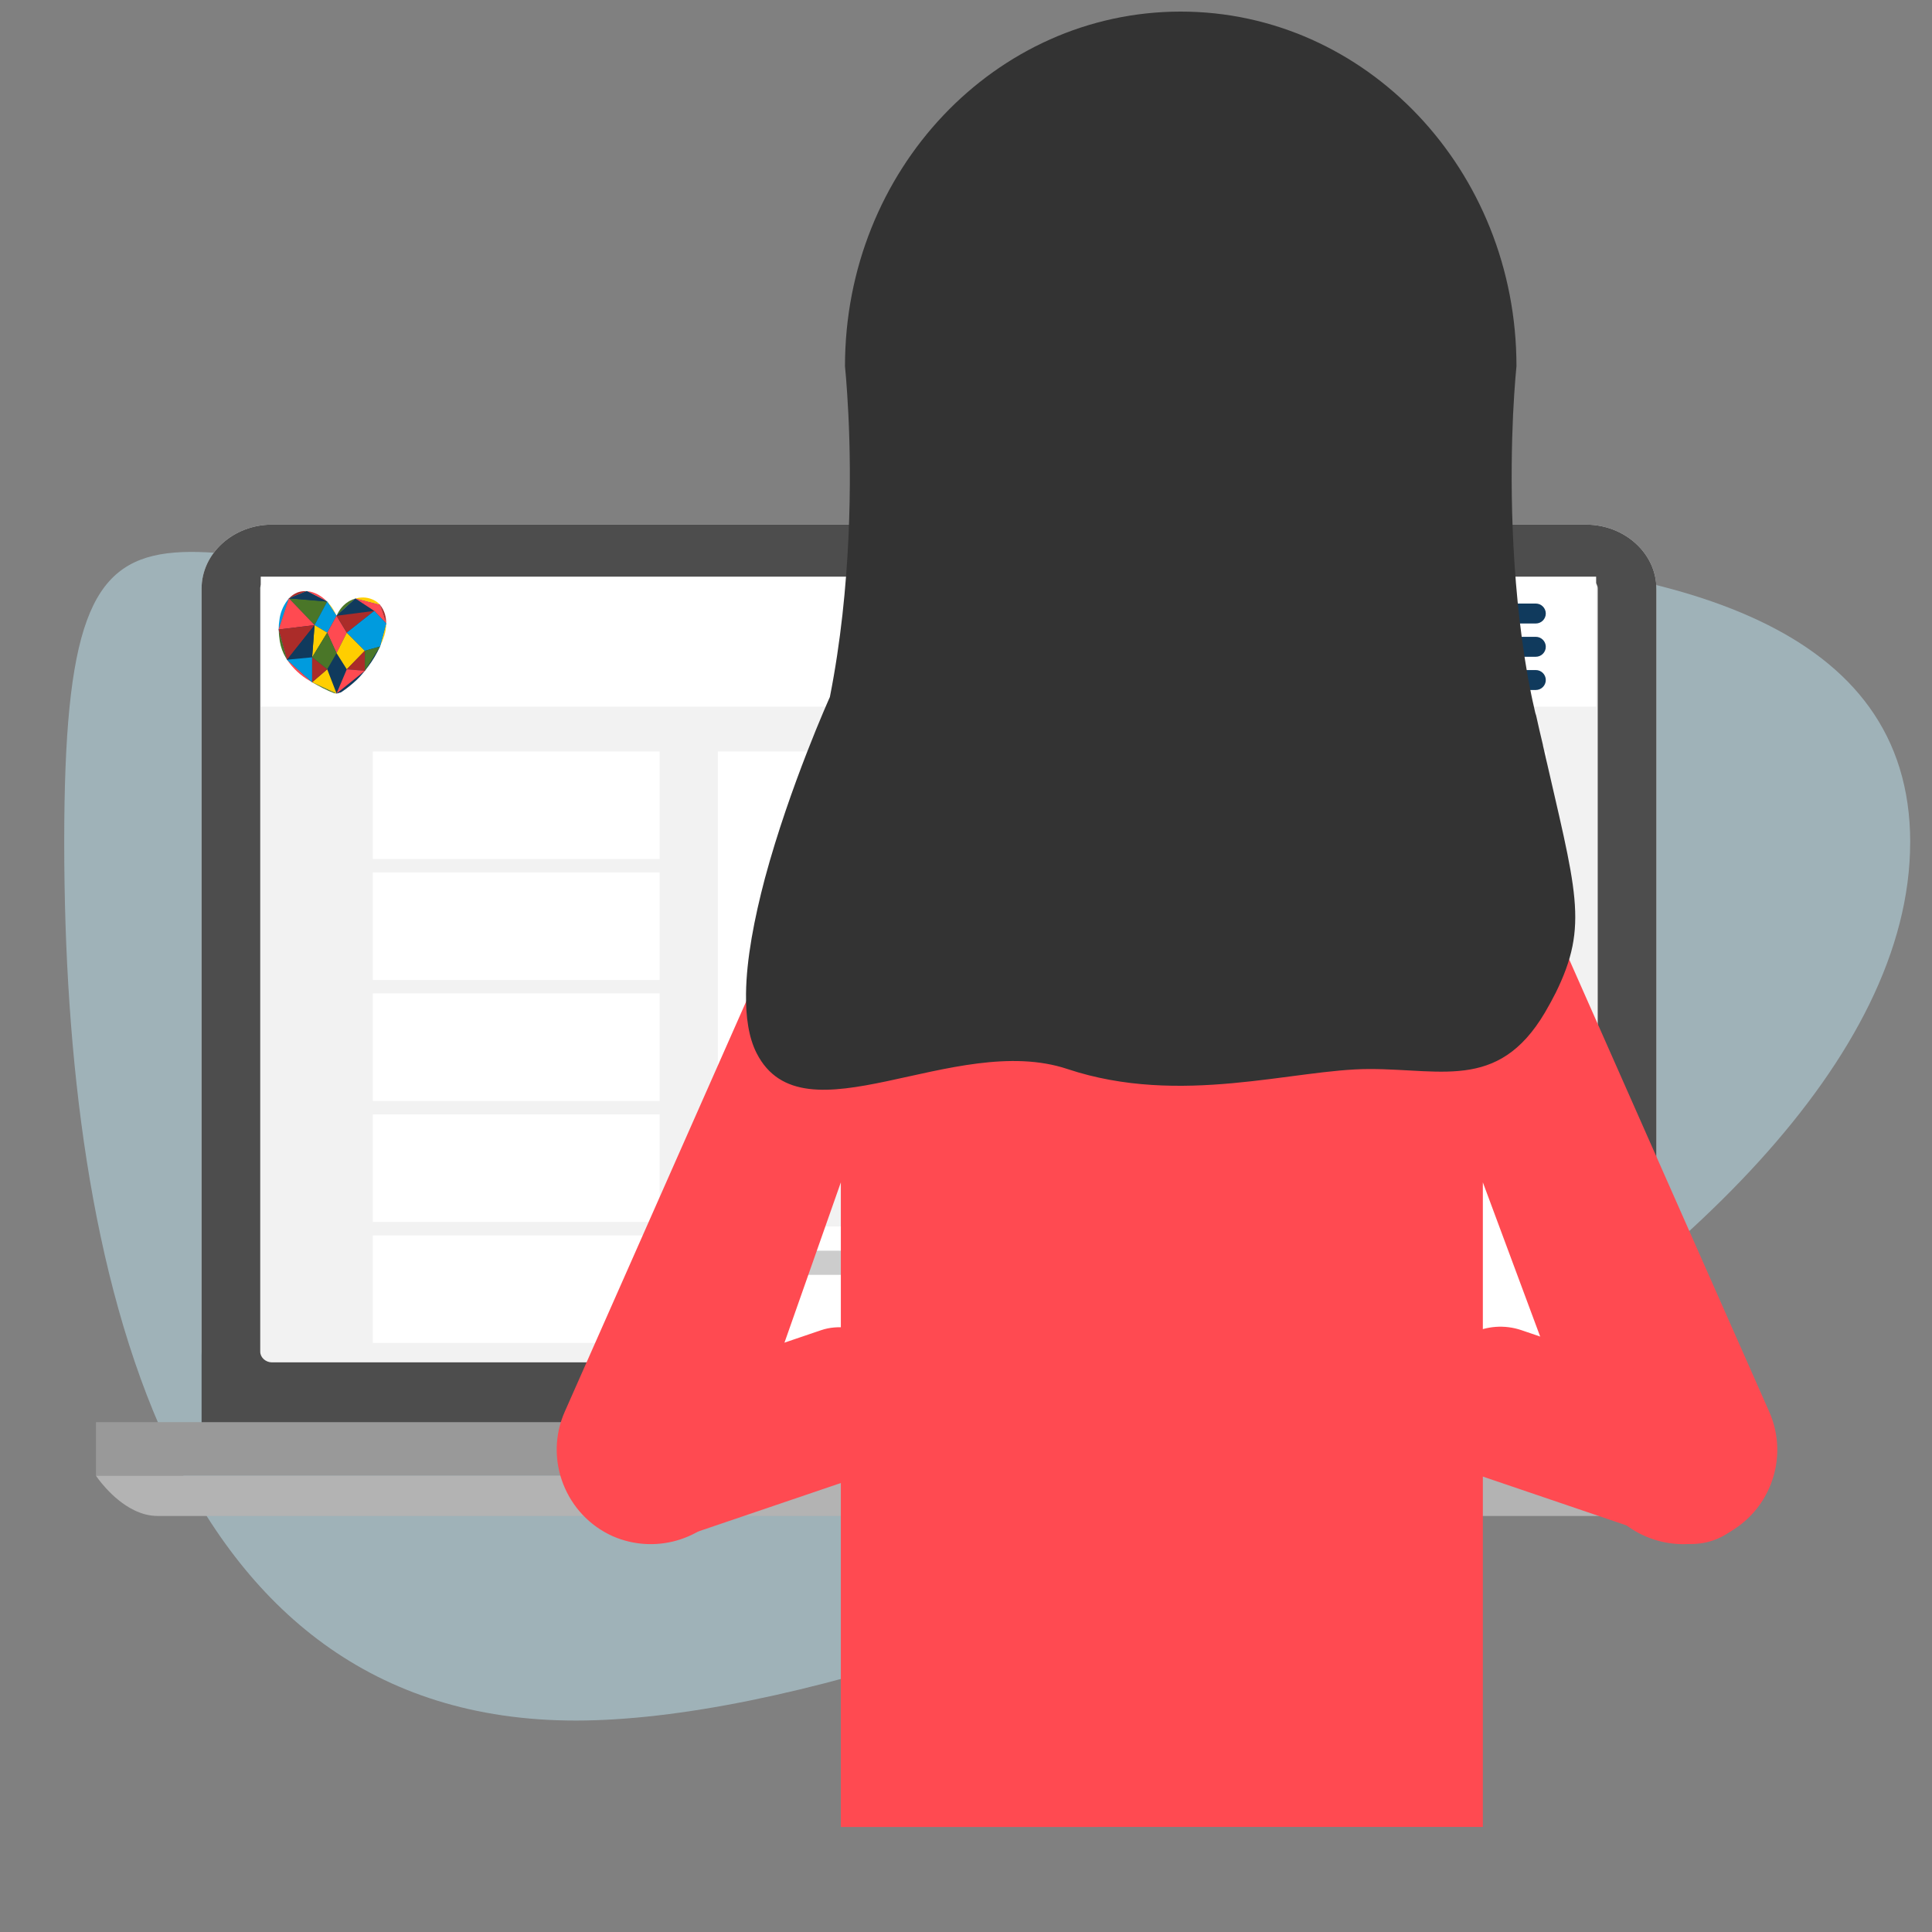 <?xml version="1.0" encoding="UTF-8"?>
<svg xmlns="http://www.w3.org/2000/svg" id="Ebene_2" data-name="Ebene 2" width="500" height="500" viewBox="0 0 500 500">
  <rect x="0" y="0" width="500" height="500" fill="#808080" stroke="none"/>
  <g style="opacity: .56;">
    <path d="M494.35,217.98c0,111.56-239.86,227.3-345.35,227.3S16.62,329.54,16.62,217.98s26.9-65.89,132.39-65.89,345.35-45.67,345.35,65.89Z" style="fill: #b7d9e5;"/>
  </g>
  <g>
    <path d="M428.67,152.34v197.48c0,9.11-8.2,16.57-18.22,16.57H70.39c-10.02,0-18.22-7.46-18.22-16.57V152.34c0-9.11,8.2-16.57,18.22-16.57H410.45c10.02,0,18.22,7.46,18.22,16.57Z" style="fill: #f2f2f2;"/>
    <path d="M410.45,135.77H70.39c-10.02,0-18.22,7.46-18.22,16.57v220.26H428.67V152.34c0-9.11-8.2-16.57-18.22-16.57Zm-343.11,16.57c0-1.49,1.4-2.76,3.04-2.76H410.45c1.64,0,3.04,1.27,3.04,2.76v197.48c0,1.49-1.4,2.76-3.04,2.76H70.39c-1.64,0-3.04-1.27-3.04-2.76V152.34Z" style="fill: #4d4d4d;"/>
    <rect x="24.84" y="368.05" width="431.16" height="13.88" style="fill: #999;"/>
    <path d="M456,381.92c-1.55,5.3-7.26,8.21-10.78,9.55-1.2,.46-2.14,.73-2.58,.83h-.02c-.2,.02-.38,.03-.58,.03H40.78c-2.17,0-4.22-.59-6.07-1.5-5.91-2.88-9.87-8.91-9.87-8.91H456Z" style="fill: #b3b3b3;"/>
    <rect x="67.48" y="149.24" width="345.6" height="33.63" style="fill: #fff;"/>
    <g id="Ebene_21" data-name="Ebene 21">
      <g>
        <path d="M87.1,179.47c-.34,0-.67-.07-.98-.22l-1.03-.43-1.57-.75c-.96-.49-1.84-.98-2.72-1.49l6.3,2.89Z" style="fill: #4a7628;"/>
        <g>
          <path d="M91.99,154.91l-4.89,4.45c.16-.37,.35-.73,.56-1.07,.68-1.15,1.64-2.1,2.8-2.76,.48-.27,.99-.48,1.52-.62Z" style="fill: #4a7628;"/>
          <path d="M98.37,156.53l-6.37-1.63c.12-.03,.25-.06,.37-.09,1.48-.36,3.05-.18,4.41,.51,.6,.3,1.13,.71,1.59,1.2Z" style="fill: #ffce00;"/>
          <path d="M99.94,161.35l-1.57-4.78c.5,.61,.88,1.3,1.14,2.04,.24,.69,.38,1.41,.41,2.14,.01,.2,.01,.4,.01,.6Z" style="fill: #ab2c29;"/>
          <path d="M99.94,161.35c0,1.07-.17,2.13-.49,3.16-.32,.96-.69,1.9-1.11,2.82l1.59-5.98Z" style="fill: #ffce00;"/>
          <path d="M80.78,176.56c-.19-.11-.38-.22-.58-.34-2.37-1.34-4.4-3.22-5.91-5.49l6.49,5.83Z" style="fill: #ff4a51;"/>
          <path d="M74.3,170.73c-.11-.16-.21-.32-.31-.48-.79-1.31-1.33-2.77-1.58-4.28-.17-1.01-.26-2.04-.28-3.06l2.17,7.82Z" style="fill: #4a7628;"/>
          <path d="M74.78,154.85l-2.65,8.06c0-.07,0-.14,0-.21,0-.72,.06-1.43,.17-2.14,.2-1.84,.89-3.6,1.99-5.09,.15-.21,.31-.42,.49-.61Z" style="fill: #009bde;"/>
          <path d="M79.4,152.99l-4.62,1.87c.61-.67,1.37-1.19,2.21-1.53,.63-.23,1.3-.35,1.97-.34,.15,0,.3,0,.45,0Z" style="fill: #ab2c29;"/>
          <path d="M84.68,155.69l-5.28-2.7c.26,.02,.53,.05,.79,.1,.99,.21,1.93,.61,2.76,1.18,.62,.41,1.2,.89,1.73,1.43Z" style="fill: #ff4a51;"/>
          <path d="M87.1,159.36l-2.42-3.67c.14,.14,.28,.29,.41,.44,.82,.97,1.5,2.06,2.01,3.23Z" style="fill: #ffce00;"/>
          <path d="M99.94,161.35h0l-1.59,5.98c-.83,1.82-1.85,3.54-3.05,5.14-.29,.38-.57,.76-.87,1.13h0c-.24,.3-.48,.6-.73,.88-.46,.55-.95,1.07-1.48,1.56-1.21,1.13-2.5,2.16-3.88,3.08-.18,.11-.39,.17-.6,.19l-.24,.11c-.13,.03-.27,.05-.41,.05h0l-6.3-2.89h-.02l-6.49-5.84-2.17-7.82,2.65-8.06,4.62-1.87h0l5.28,2.7,2.42,3.67,4.89-4.45h0l6.37,1.63v.02h.01l1.57,4.8Z" style="fill: #103a5d;"/>
          <polygon points="74.78 154.85 81.41 161.78 84.68 155.69 74.78 154.85" style="fill: #4a7628;"/>
          <polygon points="87.1 159.36 84.68 163.73 81.41 161.78 84.68 155.69 87.1 159.36" style="fill: #009bde;"/>
          <polygon points="84.68 163.73 87.1 169.02 89.75 163.73 87.1 159.36 84.68 163.73" style="fill: #ff4a51;"/>
          <polygon points="87.1 169.02 84.68 173.21 87.1 179.47 89.75 173.21 87.1 169.02" style="fill: #103a5d;"/>
          <polygon points="81.41 161.78 72.13 162.91 74.78 154.85 81.41 161.78" style="fill: #ff4a51;"/>
          <polygon points="81.41 161.78 80.78 170.11 84.68 163.73 81.41 161.78" style="fill: #ffce00;"/>
          <polygon points="80.78 170.11 84.68 173.21 87.1 169.02 84.68 163.73 80.78 170.11" style="fill: #4a7628;"/>
          <polygon points="87.1 169.02 89.75 163.73 94.42 168.41 89.75 173.21 87.1 169.02" style="fill: #ffce00;"/>
          <polygon points="96.85 158.1 87.1 159.36 91.99 154.91 92 154.91 92 154.91 96.85 158.1" style="fill: #103a5d;"/>
          <polygon points="89.75 163.73 96.84 158.1 87.1 159.36 89.75 163.73" style="fill: #ab2c29;"/>
          <polygon points="99.94 161.35 96.85 158.1 92 154.91 98.37 156.53 98.38 156.56 98.38 156.56 99.94 161.35" style="fill: #ff4a51;"/>
          <polygon points="99.94 161.35 99.94 161.35 98.35 167.32 94.42 168.41 89.75 163.73 96.85 158.1 99.94 161.35" style="fill: #009bde;"/>
          <polygon points="94.42 168.41 94.42 173.61 98.35 167.32 94.42 168.41" style="fill: #4a7628;"/>
          <polygon points="94.42 173.61 89.75 173.21 94.42 168.41 94.42 173.61" style="fill: #ab2c29;"/>
          <polygon points="94.42 173.61 87.1 179.47 89.75 173.21 94.42 173.61" style="fill: #ff4a51;"/>
          <polygon points="81.41 161.78 74.3 170.73 72.13 162.91 81.41 161.78" style="fill: #ab2c29;"/>
          <polygon points="74.3 170.73 80.78 170.11 81.41 161.78 74.3 170.73" style="fill: #103a5d;"/>
          <polygon points="80.78 170.11 80.78 176.56 74.3 170.73 80.78 170.11" style="fill: #009bde;"/>
          <polygon points="87.1 179.46 87.1 179.47 87.1 179.46 80.8 176.57 80.78 176.56 84.68 173.21 87.1 179.46" style="fill: #ffce00;"/>
          <polygon points="80.78 170.11 80.78 176.56 84.68 173.21 80.78 170.11" style="fill: #ab2c29;"/>
          <polygon points="84.68 155.69 74.78 154.85 79.4 152.99 79.41 152.99 84.68 155.69" style="fill: #103a5d;"/>
        </g>
      </g>
    </g>
    <path d="M400.05,167.39c0,1.42-1.16,2.58-2.58,2.58h-19.8c-1.42,0-2.58-1.16-2.58-2.58s1.16-2.58,2.58-2.58h19.8c1.42,0,2.58,1.16,2.58,2.58Z" style="fill: #103a5d;"/>
    <path d="M400.05,175.99c0,1.42-1.16,2.58-2.58,2.58h-19.8c-1.42,0-2.58-1.16-2.58-2.58s1.16-2.58,2.58-2.58h19.8c1.42,0,2.58,1.16,2.58,2.58Z" style="fill: #103a5d;"/>
    <path d="M400.05,158.78c0,1.42-1.16,2.58-2.58,2.58h-19.8c-1.42,0-2.58-1.16-2.58-2.58s1.16-2.58,2.58-2.58h19.8c1.42,0,2.58,1.16,2.58,2.58Z" style="fill: #103a5d;"/>
    <rect x="96.48" y="194.47" width="74.22" height="27.83" style="fill: #fff;"/>
    <rect x="96.48" y="225.78" width="74.22" height="27.83" style="fill: #fff;"/>
    <rect x="96.48" y="257.09" width="74.22" height="27.83" style="fill: #fff;"/>
    <rect x="96.48" y="288.41" width="74.22" height="27.83" style="fill: #fff;"/>
    <rect x="96.48" y="319.72" width="74.22" height="27.83" style="fill: #fff;"/>
    <rect x="185.78" y="194.47" width="214.55" height="157.73" style="fill: #fff;"/>
    <rect x="208.4" y="207.22" width="73.75" height="8.75" style="fill: #999;"/>
    <rect x="208.4" y="256.04" width="103.13" height="6.25" style="fill: #999;"/>
    <rect x="208.4" y="289.86" width="86.25" height="6.25" style="fill: #ccc;"/>
    <rect x="208.4" y="323.68" width="113.13" height="6.25" style="fill: #ccc;"/>
    <rect x="208.97" y="225.78" width="165.84" height="13.92" rx="2.36" ry="2.36" style="fill: #f2f2f2;"/>
    <rect x="208.97" y="268.69" width="61.47" height="13.92" rx="2.29" ry="2.29" style="fill: #f2f2f2;"/>
    <rect x="276.24" y="268.69" width="61.47" height="13.92" rx="2.32" ry="2.32" style="fill: #f2f2f2;"/>
    <rect x="208.97" y="303.48" width="165.84" height="13.92" rx="2.33" ry="2.33" style="fill: #f2f2f2;"/>
  </g>
  <g>
    <path d="M445.43,397.56c-10.85,4.79-23.46,.98-30-8.5-.98-1.56-1.76-2.93-2.35-4.2l-29.32-78.87v166.83H217.61v-166.83l-29.32,83.37c-6.45,9.29-18.96,12.9-29.71,8.21-12.22-5.47-17.89-19.94-12.41-32.25l52-117.58c.78-1.76,1.76-3.42,3.03-4.89,.2-.39,.49-.78,.78-1.07,.88-.98,1.76-1.86,2.83-2.83l.1-.1c15.05-13.59,44.37-21.6,44.37-21.6,13-5.77,27.46-8.99,42.71-8.99h17.4c15.15,0,35.28,0,54.83,9.77l32.45,19.06c.2,.1,.49,.29,.78,.59,.98,.78,1.95,1.56,3.03,2.44,1.56,1.47,2.93,3.13,3.91,4.98,.59,.78,1.07,1.66,1.47,2.64l52,117.58c5.47,12.31-.1,26.78-12.41,32.25Z" style="fill: #ff4a51;"/>
    <path d="M404.38,245.09c-.98-1.86-2.35-3.52-3.91-4.98,.2,.1,.29,.29,.49,.39,1.95,1.56,3.13,3.13,3.42,4.59Z" style="fill: #ff4a51;"/>
    <path d="M402.52,257.11c-.49,.88-.98,1.95-1.56,2.93-12.12,22.48-26.98,16.62-46.52,16.62s-48.87,9.77-78.19,0c-29.32-9.77-68.41,19.55-80.44-4.11-2.05-4.01-2.83-9.38-2.74-15.44,.1-8.89,2.15-19.45,4.89-29.81,6.45-23.95,16.81-46.91,16.81-46.91,5.67-28.64,5.57-57.27,4.79-73.11-.39-7.82-.88-12.51-.88-12.51,0-50.72,38.9-91.77,86.89-91.77s86.89,41.05,86.89,91.77c0,0-.49,4.69-.88,12.51-.68,14.95-.88,41.44,3.91,68.41,.1,.29,.1,.68,.2,.98,.39,2.05,.78,4.11,1.27,6.16,.2,.78,.29,1.56,.59,2.35,.29,1.27,.59,2.64,.88,3.91s.59,2.54,.88,3.71v.1c8.6,37.82,12.02,46.42,3.22,64.21Z" style="fill: #333;"/>
    <rect x="149.19" y="351.92" width="87.96" height="39.09" rx="16.93" ry="16.93" transform="translate(-109.25 81.91) rotate(-18.77)" style="fill: #ff4a51;"/>
    <rect x="369.1" y="351.92" width="87.96" height="39.09" rx="16.93" ry="16.93" transform="translate(684.67 856.09) rotate(-161.23)" style="fill: #ff4a51;"/>
  </g>
</svg>
